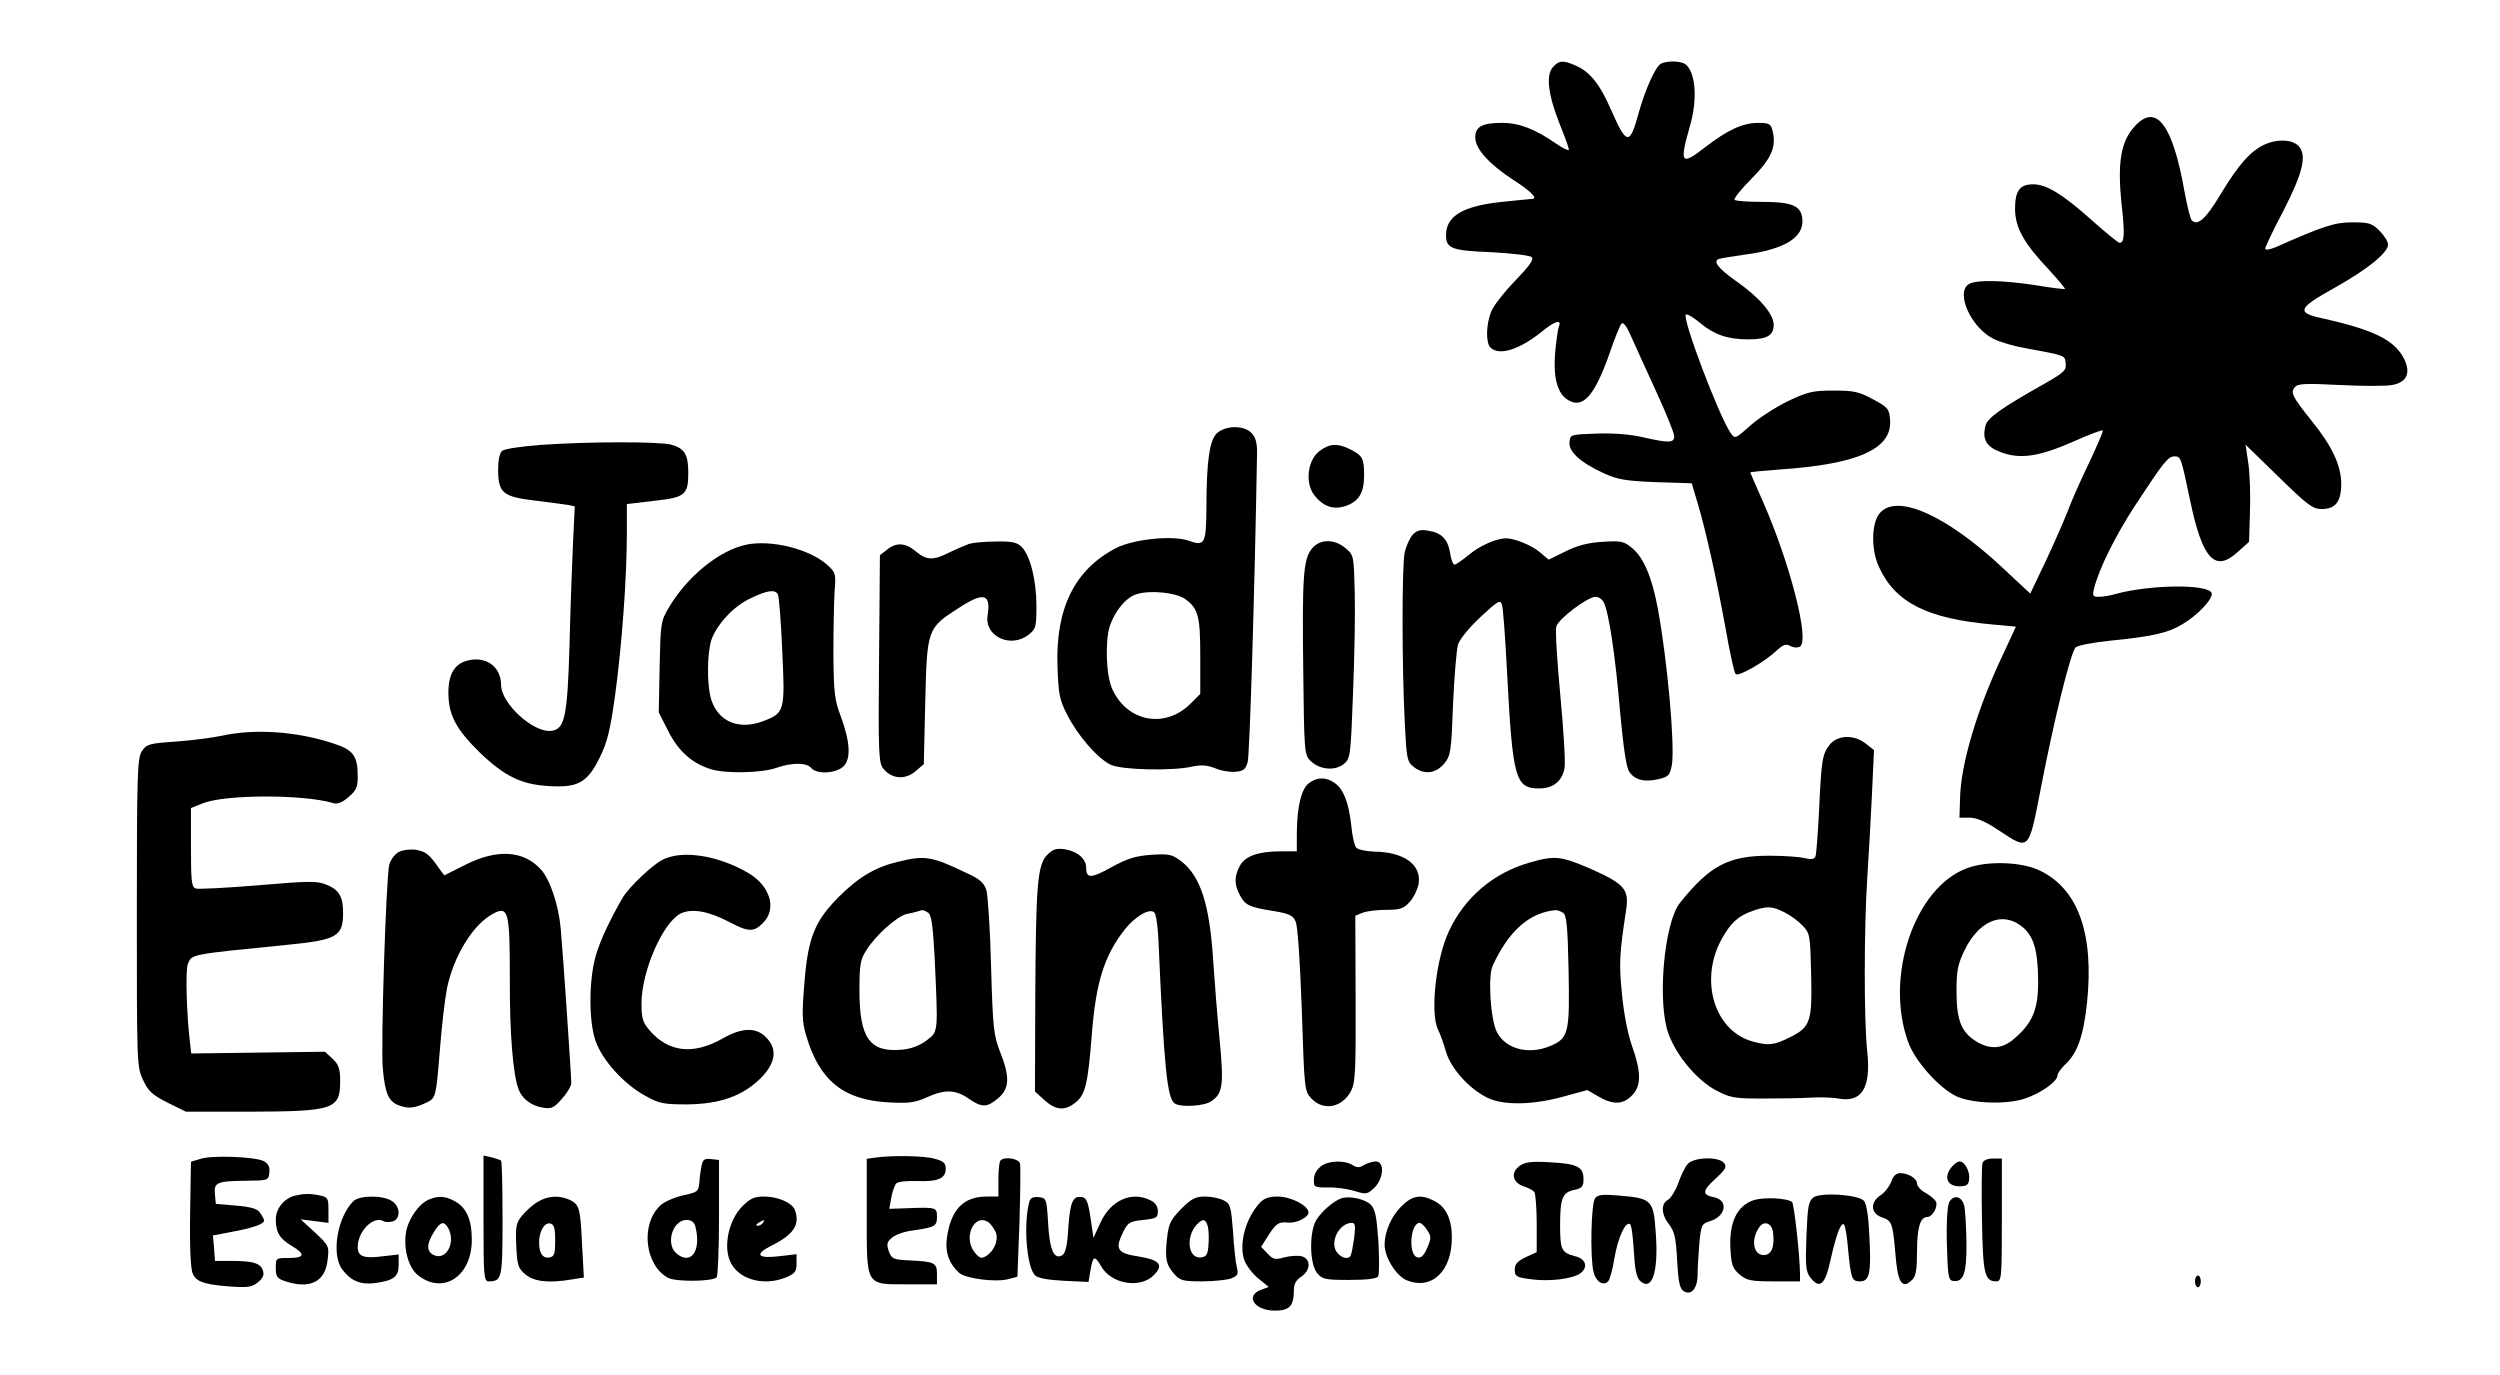 <?xml version="1.0" encoding="UTF-8" standalone="yes"?>
<svg version="1.0" xmlns="http://www.w3.org/2000/svg" width="640pt" height="352pt" viewBox="0 0 854 470" preserveAspectRatio="xMidYMid meet">
  <g transform="translate(0,470) scale(0.1,-0.1)" fill="#000000" stroke="none">
    <path d="M5305 4470 c-24 -27 -16 -95 24 -195 17 -42 31 -81 31 -86 0 -6 -20
4 -45 21 -71 49 -125 70 -183 70 -69 0 -92 -13 -92 -50 0 -39 48 -92 133 -147
59 -38 83 -63 60 -63 -5 0 -50 -5 -101 -10 -134 -14 -192 -48 -192 -114 0 -45
19 -53 155 -58 70 -4 132 -11 138 -17 8 -8 -8 -30 -56 -80 -37 -38 -74 -85
-82 -105 -18 -43 -20 -107 -3 -124 29 -29 98 -8 175 54 45 37 69 44 59 18 -4
-10 -9 -49 -13 -89 -7 -84 7 -138 42 -161 52 -34 93 12 145 161 17 50 35 94
40 99 6 6 18 -10 31 -40 12 -27 50 -111 85 -187 35 -76 64 -147 64 -158 0 -23
-17 -24 -105 -4 -41 10 -101 15 -158 13 -91 -3 -92 -3 -95 -29 -4 -33 39 -71
118 -107 46 -21 74 -26 177 -30 l123 -4 21 -71 c29 -98 64 -257 95 -427 14
-80 29 -149 34 -154 10 -10 100 42 141 81 22 20 31 23 46 15 11 -6 25 -7 33
-2 34 21 -35 287 -126 494 -24 54 -44 100 -44 101 0 2 44 6 98 10 269 18 387
70 380 169 -3 38 -6 43 -58 71 -48 26 -65 30 -135 30 -71 0 -88 -4 -156 -36
-41 -20 -99 -57 -128 -83 -53 -47 -53 -47 -68 -26 -40 57 -168 396 -153 405 5
3 27 -11 50 -30 47 -39 93 -55 163 -55 64 0 87 13 87 50 0 37 -50 95 -131 151
-59 42 -78 67 -56 74 6 2 47 9 91 15 134 18 200 59 194 121 -4 46 -34 59 -139
59 -47 0 -89 3 -93 7 -3 4 23 37 59 73 68 69 85 108 71 164 -6 23 -12 26 -49
26 -53 0 -106 -25 -181 -83 -83 -65 -89 -56 -52 73 27 92 19 188 -18 212 -6 4
-24 8 -41 8 -16 0 -35 -4 -41 -8 -19 -12 -52 -86 -74 -163 -32 -118 -42 -117
-96 6 -37 86 -72 130 -121 151 -43 19 -57 18 -78 -6z"/>
    <path d="M7292 4266 c-46 -52 -57 -124 -43 -263 12 -106 10 -133 -7 -133 -4 0
-46 34 -92 75 -102 91 -157 125 -203 125 -46 0 -62 -22 -62 -85 1 -64 30 -116
114 -205 33 -36 58 -66 57 -68 -2 -1 -47 4 -100 13 -111 17 -199 19 -227 5
-50 -27 5 -151 84 -189 23 -11 71 -25 107 -31 140 -26 135 -24 138 -52 3 -24
-5 -31 -73 -70 -146 -82 -194 -116 -201 -143 -12 -47 3 -72 51 -90 66 -26 132
-16 248 35 53 24 99 41 102 39 2 -3 -19 -52 -46 -109 -28 -58 -62 -134 -75
-170 -14 -35 -48 -113 -76 -172 l-51 -107 -91 85 c-197 185 -368 260 -425 188
-27 -35 -28 -122 -2 -180 56 -124 165 -179 393 -199 l76 -7 -45 -97 c-87 -183
-144 -374 -146 -491 l-2 -65 35 0 c24 0 54 -13 99 -43 106 -70 102 -74 145
148 45 233 101 459 118 477 8 7 59 17 118 23 141 14 197 26 245 55 54 31 109
90 102 108 -12 31 -209 29 -327 -3 -19 -6 -46 -10 -59 -10 -20 0 -22 3 -16 28
17 68 73 181 141 285 98 149 112 167 134 167 22 0 22 -1 54 -153 42 -200 85
-245 163 -173 l38 34 3 99 c2 54 0 128 -5 165 l-10 68 113 -110 c99 -97 117
-110 147 -110 47 0 67 25 67 86 0 62 -31 129 -100 214 -68 85 -74 98 -59 116
10 13 35 14 154 8 78 -4 159 -4 179 0 50 9 64 41 42 87 -32 66 -102 101 -281
141 -89 19 -84 34 40 103 113 63 185 121 185 149 0 10 -13 31 -29 47 -26 26
-36 29 -93 29 -61 0 -100 -13 -260 -84 -21 -9 -38 -12 -38 -6 0 5 27 63 61
127 68 132 82 192 54 223 -22 24 -74 26 -119 5 -48 -23 -88 -69 -149 -170 -51
-85 -78 -108 -98 -88 -5 5 -15 47 -24 94 -41 235 -98 310 -173 225z"/>
    <path d="M4159 3221 c-27 -22 -38 -95 -38 -262 -1 -118 -6 -127 -61 -107 -55
19 -188 5 -247 -25 -142 -73 -208 -206 -201 -405 3 -94 7 -114 32 -163 36 -72
105 -152 150 -173 38 -18 212 -22 280 -6 29 6 49 5 77 -6 20 -9 52 -14 70 -12
27 2 34 9 41 33 7 23 24 587 32 1051 1 38 -4 58 -18 73 -24 27 -85 28 -117 2z
m-110 -569 c44 -32 51 -58 51 -195 l0 -129 -33 -33 c-87 -87 -217 -63 -268 50
-21 46 -25 163 -8 216 18 52 56 98 92 108 47 15 136 5 166 -17z"/>
    <path d="M1842 3179 c-63 -5 -120 -13 -128 -20 -9 -7 -14 -31 -14 -64 0 -80
16 -93 125 -106 50 -6 101 -13 114 -15 l23 -5 -6 -122 c-3 -67 -9 -224 -12
-350 -7 -245 -16 -289 -61 -295 -61 -9 -173 93 -173 157 0 59 -47 96 -106 85
-51 -9 -74 -45 -74 -112 0 -76 26 -125 109 -206 84 -80 141 -108 236 -113 98
-6 130 12 172 97 26 53 36 92 53 215 23 169 40 401 40 551 l0 101 92 11 c107
11 118 21 118 95 0 63 -12 84 -58 97 -42 11 -282 11 -450 -1z"/>
    <path d="M4506 3157 c-40 -32 -48 -109 -16 -150 31 -39 65 -50 106 -37 46 16
64 45 64 105 0 59 -5 67 -47 89 -44 22 -73 20 -107 -7z"/>
    <path d="M4826 2872 c-10 -11 -22 -38 -27 -59 -10 -44 -10 -386 0 -582 6 -123
8 -135 30 -152 35 -28 75 -24 104 10 23 28 25 38 31 203 4 95 12 187 17 205 6
18 38 58 77 94 58 54 67 60 73 43 4 -10 12 -118 18 -239 19 -358 28 -390 110
-390 47 0 78 25 86 69 4 17 -3 128 -14 246 -11 118 -18 225 -14 238 6 26 107
102 134 102 10 0 23 -8 28 -19 17 -31 40 -181 56 -374 11 -118 21 -190 31
-204 18 -29 53 -38 101 -26 34 8 38 13 45 48 11 65 -15 356 -48 535 -20 107
-48 173 -87 206 -29 24 -37 26 -102 22 -50 -3 -87 -13 -127 -33 l-57 -28 -31
26 c-27 23 -86 47 -115 47 -32 0 -89 -25 -125 -55 -23 -19 -46 -35 -51 -35 -5
0 -12 18 -15 40 -8 47 -29 69 -75 76 -26 5 -39 1 -53 -14z"/>
    <path d="M2552 2839 c-94 -18 -205 -108 -270 -218 -26 -44 -27 -54 -30 -201
l-3 -155 33 -65 c35 -69 83 -111 148 -130 52 -15 171 -12 220 5 54 19 104 19
120 0 19 -23 86 -19 111 6 26 26 22 85 -11 174 -20 52 -23 80 -24 210 0 83 2
178 4 213 5 61 4 65 -26 92 -60 53 -187 85 -272 69z m104 -170 c4 -7 11 -93
15 -192 10 -207 9 -214 -65 -242 -82 -31 -152 -3 -177 72 -17 52 -15 172 3
214 24 55 78 110 133 135 55 26 80 30 91 13z"/>
    <path d="M3310 2841 c-14 -5 -44 -18 -67 -29 -55 -28 -78 -28 -115 3 -35 30
-67 32 -99 6 l-24 -19 -3 -355 c-3 -328 -1 -355 15 -375 29 -35 74 -38 109 -9
l29 25 5 214 c6 247 7 251 113 319 87 57 112 50 100 -25 -11 -71 79 -114 141
-65 24 19 26 26 26 98 0 87 -21 172 -51 202 -15 15 -32 19 -86 18 -38 0 -79
-4 -93 -8z"/>
    <path d="M4481 2824 c-29 -37 -33 -96 -29 -416 3 -275 4 -288 24 -308 30 -31
84 -36 114 -12 23 19 24 24 32 238 5 121 8 277 6 347 -3 127 -3 129 -31 153
-39 33 -89 32 -116 -2z"/>
    <path d="M755 2185 c-33 -7 -104 -16 -158 -20 -91 -6 -99 -9 -115 -33 -15 -24
-17 -73 -17 -552 0 -515 0 -526 21 -571 18 -39 31 -51 84 -78 l63 -31 211 0
c295 1 316 7 316 105 0 42 -5 56 -26 76 l-26 24 -228 -3 -229 -3 -5 43 c-11
94 -15 239 -7 262 14 35 5 33 336 66 175 17 195 29 195 110 0 55 -14 79 -57
96 -31 13 -58 13 -233 -2 -109 -9 -205 -14 -214 -11 -14 5 -16 26 -16 141 l0
134 40 16 c77 31 345 31 446 1 14 -5 31 2 52 20 27 23 32 34 32 70 0 72 -15
92 -84 114 -124 41 -268 51 -381 26z"/>
    <path d="M6251 2154 c-25 -32 -28 -53 -36 -228 -4 -76 -9 -145 -12 -153 -4
-10 -14 -12 -37 -6 -17 4 -71 8 -121 8 -140 0 -204 -34 -306 -162 -54 -69 -78
-342 -38 -448 28 -76 99 -159 162 -192 47 -25 62 -28 157 -28 58 0 132 1 165
3 33 2 76 1 96 -3 80 -15 112 36 99 160 -12 106 -11 427 0 595 5 74 12 203 16
286 l7 150 -28 22 c-40 32 -97 30 -124 -4z m-153 -573 c20 -10 48 -31 62 -46
24 -25 25 -34 28 -162 4 -165 -2 -183 -71 -218 -56 -28 -74 -30 -129 -15 -133
37 -184 214 -103 355 29 51 54 74 102 91 51 18 67 17 111 -5z"/>
    <path d="M4470 2022 c-25 -21 -39 -79 -40 -169 l0 -63 -52 0 c-80 0 -125 -16
-143 -50 -19 -36 -19 -63 0 -99 18 -35 32 -42 115 -55 54 -9 67 -15 76 -36 7
-15 15 -133 21 -302 9 -272 9 -278 33 -303 41 -44 106 -31 136 27 14 28 16 70
15 315 l-1 283 25 10 c15 6 51 10 81 10 46 0 59 4 79 26 14 15 27 42 31 61 12
66 -48 111 -152 112 -28 1 -56 7 -61 14 -6 6 -14 41 -17 77 -9 78 -26 122 -57
144 -30 21 -61 20 -89 -2z"/>
    <path d="M1361 1788 c-14 -7 -28 -26 -33 -43 -11 -41 -30 -625 -22 -700 8 -86
20 -112 59 -125 32 -10 49 -8 92 12 30 15 31 20 44 181 6 78 17 172 24 208 23
112 90 220 158 256 52 27 57 9 57 -221 -1 -188 11 -330 30 -380 12 -32 44 -56
82 -62 30 -5 38 -2 66 30 18 20 32 44 32 54 0 28 -29 452 -36 527 -7 81 -37
170 -68 203 -58 65 -150 71 -258 16 l-72 -36 -16 21 c-36 52 -47 60 -80 66
-20 3 -45 0 -59 -7z"/>
    <path d="M3577 1778 c-34 -34 -39 -103 -41 -496 l-1 -313 33 -30 c38 -34 69
-37 105 -8 34 26 43 64 56 229 14 182 42 272 113 363 36 45 85 74 101 58 6 -6
12 -48 14 -93 19 -436 30 -544 56 -560 21 -14 102 -9 125 8 39 27 43 54 28
212 -8 81 -17 197 -21 257 -12 201 -43 299 -110 351 -32 24 -41 26 -103 22
-55 -4 -82 -13 -135 -42 -70 -39 -87 -40 -87 -2 0 30 -29 56 -73 63 -29 4 -40
1 -60 -19z"/>
    <path d="M2260 1760 c-36 -19 -113 -93 -134 -128 -43 -74 -77 -146 -92 -198
-24 -82 -25 -223 -1 -292 23 -66 97 -148 169 -187 48 -27 62 -30 143 -30 113
1 190 28 253 90 51 52 58 100 17 140 -33 34 -82 33 -148 -5 -101 -57 -186 -47
-251 30 -22 26 -26 41 -26 90 0 109 72 275 133 307 38 19 95 9 166 -28 66 -35
85 -36 116 -4 49 48 25 127 -50 171 -104 61 -229 80 -295 44z"/>
    <path d="M3065 1754 c-77 -19 -133 -52 -202 -121 -81 -82 -104 -139 -116 -292
-9 -107 -8 -134 6 -181 45 -153 127 -220 281 -228 69 -4 91 -1 131 17 62 28
98 27 143 -4 46 -32 63 -31 101 1 39 32 41 73 7 158 -22 56 -25 81 -31 291 -3
127 -11 244 -16 262 -8 25 -22 38 -66 58 -123 59 -143 62 -238 39z m105 -174
c11 -7 16 -42 22 -152 12 -262 13 -253 -27 -284 -24 -18 -52 -29 -85 -32 -110
-10 -145 39 -145 203 0 86 3 105 23 136 31 51 105 117 139 125 15 3 33 7 38 9
16 6 19 5 35 -5z"/>
    <path d="M5224 1751 c-122 -35 -221 -119 -274 -234 -45 -95 -65 -282 -37 -337
7 -14 19 -47 27 -75 16 -57 81 -129 143 -158 54 -26 154 -24 256 4 l84 23 38
-22 c49 -29 84 -28 114 3 33 32 33 80 0 172 -15 44 -28 113 -34 180 -10 101
-8 134 15 285 10 68 -7 87 -119 137 -104 45 -124 48 -213 22z m116 -171 c12
-8 16 -44 19 -200 4 -213 0 -229 -64 -256 -73 -30 -151 -10 -181 48 -22 42
-31 189 -15 226 55 120 126 183 216 191 6 0 17 -4 25 -9z"/>
    <path d="M6723 1733 c-181 -64 -286 -374 -202 -598 23 -62 101 -150 159 -180
51 -27 174 -32 239 -10 54 18 111 58 111 79 0 7 12 23 26 37 42 38 63 98 75
210 25 239 -31 393 -165 455 -61 28 -175 32 -243 7z m183 -198 c42 -32 57 -80
58 -185 1 -98 -18 -145 -79 -198 -42 -38 -84 -41 -132 -12 -51 31 -68 72 -68
170 0 73 4 93 28 143 49 99 127 132 193 82z"/>
    <path d="M683 739 l-33 -10 -2 -117 c-3 -143 -1 -228 6 -259 9 -32 35 -43 123
-50 68 -5 81 -3 102 14 17 14 22 25 17 40 -8 25 -33 33 -107 33 l-57 0 -3 44
-4 43 63 12 c72 13 112 27 112 39 0 4 -6 16 -14 27 -9 13 -31 20 -82 24 l-69
6 -3 33 c-4 40 6 45 107 46 75 1 76 1 79 28 2 19 -3 30 -19 39 -29 15 -175 21
-216 8z"/>
    <path d="M1650 535 c0 -198 1 -215 18 -215 45 1 47 8 47 214 0 107 -2 196 -5
199 -3 2 -17 7 -32 11 l-28 6 0 -215z"/>
    <path d="M2988 743 l-28 -4 0 -195 c0 -243 -5 -234 140 -234 l100 0 0 35 c0
39 -8 43 -100 47 -50 3 -55 5 -65 32 -8 24 -6 31 12 46 12 10 44 21 70 24 77
11 83 15 83 47 0 32 -2 33 -104 29 l-59 -2 7 39 c4 21 12 43 17 48 6 6 37 9
71 8 71 -3 98 9 98 42 0 19 -7 26 -37 34 -37 11 -149 12 -205 4z"/>
    <path d="M2396 718 c-3 -13 -7 -39 -8 -58 -3 -33 -5 -35 -56 -46 -30 -7 -65
-22 -78 -35 -68 -64 -53 -204 27 -247 26 -14 152 -13 166 2 4 4 8 96 8 204 l0
197 -27 3 c-22 3 -28 -2 -32 -20z m-22 -210 c22 -84 -16 -136 -66 -91 -36 33
-11 113 36 113 16 0 26 -7 30 -22z"/>
    <path d="M3417 733 c-4 -3 -7 -33 -7 -65 l0 -58 -40 0 c-80 0 -123 -45 -136
-142 -7 -48 8 -89 42 -119 23 -20 127 -33 169 -21 l30 8 7 185 c3 101 4 192 2
202 -5 17 -53 25 -67 10z m-41 -211 c6 -4 16 -17 23 -30 14 -26 -2 -68 -32
-86 -15 -9 -22 -7 -38 13 -41 50 -2 136 47 103z"/>
    <path d="M5767 722 c-10 -10 -24 -40 -33 -66 -9 -25 -25 -51 -35 -57 -25 -13
-24 -50 4 -85 18 -24 23 -45 27 -123 4 -73 9 -96 22 -104 26 -17 48 9 48 57 0
22 3 71 6 107 6 62 8 66 37 75 55 17 63 73 11 82 -39 8 -38 22 6 62 36 33 41
42 30 55 -18 22 -102 20 -123 -3z"/>
    <path d="M6774 725 c-3 -8 -4 -95 -2 -193 3 -187 9 -212 49 -212 18 0 19 11
19 210 l0 210 -30 0 c-18 0 -33 -6 -36 -15z"/>
    <path d="M4512 713 c-20 -17 -26 -33 -23 -61 1 -9 16 -12 49 -11 26 1 66 -5
89 -12 40 -12 44 -12 68 11 32 31 36 90 5 90 -11 0 -29 -6 -40 -12 -16 -10
-24 -10 -40 0 -28 17 -84 15 -108 -5z"/>
    <path d="M5192 715 c-32 -23 -25 -57 13 -70 17 -5 33 -14 37 -20 4 -5 8 -54 8
-107 l0 -98 -37 -17 c-29 -14 -38 -24 -38 -43 0 -22 5 -26 50 -32 65 -10 150
0 176 21 26 21 16 49 -20 57 -46 12 -51 22 -51 106 0 93 8 113 50 121 25 6 30
11 30 36 0 42 -20 53 -112 58 -67 4 -87 1 -106 -12z"/>
    <path d="M6663 704 c-21 -33 -7 -59 33 -59 22 0 30 5 32 22 4 28 -14 63 -33
63 -8 0 -22 -12 -32 -26z"/>
    <path d="M6462 661 c-6 -16 -22 -37 -36 -46 -37 -24 -35 -63 4 -76 34 -12 37
-19 46 -124 8 -101 23 -124 58 -89 12 11 16 36 16 95 0 83 11 119 35 119 17 0
37 34 30 52 -3 7 -19 21 -35 30 -17 9 -30 24 -30 32 0 18 -30 36 -58 36 -13 0
-24 -10 -30 -29z"/>
    <path d="M1005 613 c-36 -9 -65 -44 -65 -80 0 -46 13 -67 55 -92 47 -28 44
-41 -10 -41 -45 0 -45 0 -45 -34 0 -29 4 -36 31 -45 85 -29 138 -3 146 72 6
47 5 49 -43 94 l-49 45 48 -6 47 -6 0 44 c0 41 -2 44 -31 50 -34 7 -53 6 -84
-1z"/>
    <path d="M5450 605 c-14 -17 -18 -198 -6 -252 8 -34 33 -50 50 -33 6 6 16 42
22 81 12 69 37 124 53 115 5 -3 10 -44 13 -91 3 -61 9 -90 20 -102 42 -41 65
29 55 162 -8 115 -12 119 -133 129 -48 4 -65 2 -74 -9z"/>
    <path d="M6196 607 c-17 -13 -20 -30 -24 -133 -4 -107 -2 -121 15 -143 31 -38
49 -22 67 61 20 87 35 130 46 123 4 -3 11 -40 14 -82 10 -104 13 -113 41 -113
33 0 39 28 32 157 -3 69 -10 110 -19 119 -21 21 -148 29 -172 11z"/>
    <path d="M1205 594 c-55 -55 -76 -182 -38 -233 29 -39 62 -53 111 -47 65 9 82
21 82 63 l0 35 -53 -6 c-66 -9 -87 -1 -87 31 0 55 55 110 90 88 5 -3 19 -3 30
0 27 9 26 50 -2 69 -30 21 -112 21 -133 0z"/>
    <path d="M1464 600 c-35 -14 -72 -68 -79 -113 -9 -57 9 -121 41 -146 86 -68
184 -4 184 121 0 70 -19 112 -60 133 -32 17 -54 18 -86 5z m66 -99 c26 -50 -9
-113 -52 -90 -23 13 -23 36 2 77 23 37 35 40 50 13z"/>
    <path d="M1834 591 c-17 -10 -41 -32 -53 -47 -20 -25 -22 -38 -19 -103 3 -65
6 -76 31 -97 30 -25 80 -31 161 -17 l39 6 -6 111 c-6 127 -9 139 -43 155 -36
16 -75 14 -110 -8z m61 -131 c0 -46 -3 -55 -19 -58 -23 -5 -36 14 -36 51 0 38
18 69 38 65 13 -3 17 -15 17 -58z"/>
    <path d="M2535 577 c-44 -44 -65 -129 -44 -184 25 -65 114 -92 194 -59 30 13
35 20 35 47 l0 32 -59 -7 c-74 -9 -86 6 -29 35 79 39 101 73 82 124 -10 24
-58 45 -105 45 -33 0 -47 -6 -74 -33z m70 -57 c-3 -5 -12 -10 -18 -10 -7 0 -6
4 3 10 19 12 23 12 15 0z"/>
    <path d="M3516 593 c-21 -74 -10 -223 19 -252 9 -10 44 -16 99 -19 l84 -4 7
41 c8 48 14 51 36 13 34 -61 133 -78 180 -31 35 35 21 52 -51 64 -74 11 -83
25 -53 85 16 32 23 35 68 40 45 5 50 7 50 30 0 16 -8 29 -25 37 -65 33 -137 0
-172 -78 l-23 -50 -10 68 c-8 53 -14 69 -29 71 -31 6 -41 -16 -47 -104 -3 -59
-10 -88 -20 -94 -28 -18 -44 16 -49 108 -5 85 -6 87 -32 90 -18 2 -28 -2 -32
-15z"/>
    <path d="M4035 568 c-37 -38 -43 -50 -49 -104 -7 -67 -3 -88 27 -121 18 -20
30 -23 93 -23 40 0 85 5 99 10 23 9 26 14 20 38 -4 15 -10 70 -13 122 -7 88
-9 95 -32 107 -14 7 -42 13 -64 13 -32 0 -46 -7 -81 -42z m91 -61 c3 -13 4
-41 2 -63 -2 -31 -7 -40 -25 -42 -44 -6 -54 68 -16 111 22 23 31 22 39 -6z"/>
    <path d="M4303 588 c-48 -53 -71 -138 -53 -194 6 -18 28 -47 47 -63 l37 -30
-27 -10 c-55 -21 -21 -71 48 -71 50 0 65 16 65 69 0 22 7 35 25 47 33 22 34
61 1 70 -13 3 -40 1 -59 -4 -31 -9 -38 -7 -57 13 l-22 23 26 41 c26 40 34 45
67 42 27 -3 69 18 69 34 0 24 -60 55 -106 55 -29 0 -46 -6 -61 -22z"/>
    <path d="M4580 603 c-26 -10 -64 -43 -82 -71 -26 -39 -25 -151 1 -183 18 -22
27 -24 110 -24 60 0 94 4 99 12 4 6 4 60 1 118 -6 87 -11 111 -26 127 -20 20
-77 32 -103 21z m46 -135 c-4 -28 -9 -55 -12 -60 -9 -15 -33 -8 -48 13 -24 35
10 99 52 99 12 0 13 -10 8 -52z"/>
    <path d="M4786 575 c-33 -33 -56 -86 -56 -130 1 -44 39 -105 75 -121 86 -35
155 30 155 146 0 62 -20 105 -60 125 -46 24 -76 19 -114 -20z m89 -79 c15 -22
15 -28 1 -61 -11 -26 -21 -36 -33 -33 -33 6 -26 118 7 118 5 0 17 -11 25 -24z"/>
    <path d="M5990 597 c-55 -19 -82 -75 -78 -161 3 -60 7 -71 31 -92 25 -21 38
-24 118 -24 l89 0 0 28 c-1 64 -20 236 -27 243 -16 14 -99 18 -133 6z m68
-111 c6 -49 -6 -76 -32 -76 -37 0 -45 57 -13 98 17 21 42 9 45 -22z"/>
    <path d="M6660 591 c-6 -13 -10 -68 -8 -143 3 -104 5 -123 19 -126 38 -7 49
24 48 131 -1 56 -4 113 -8 127 -9 32 -36 37 -51 11z"/>
    <path d="M7500 320 c0 -11 5 -20 10 -20 6 0 10 9 10 20 0 11 -4 20 -10 20 -5
0 -10 -9 -10 -20z"/>
  </g>
</svg>
